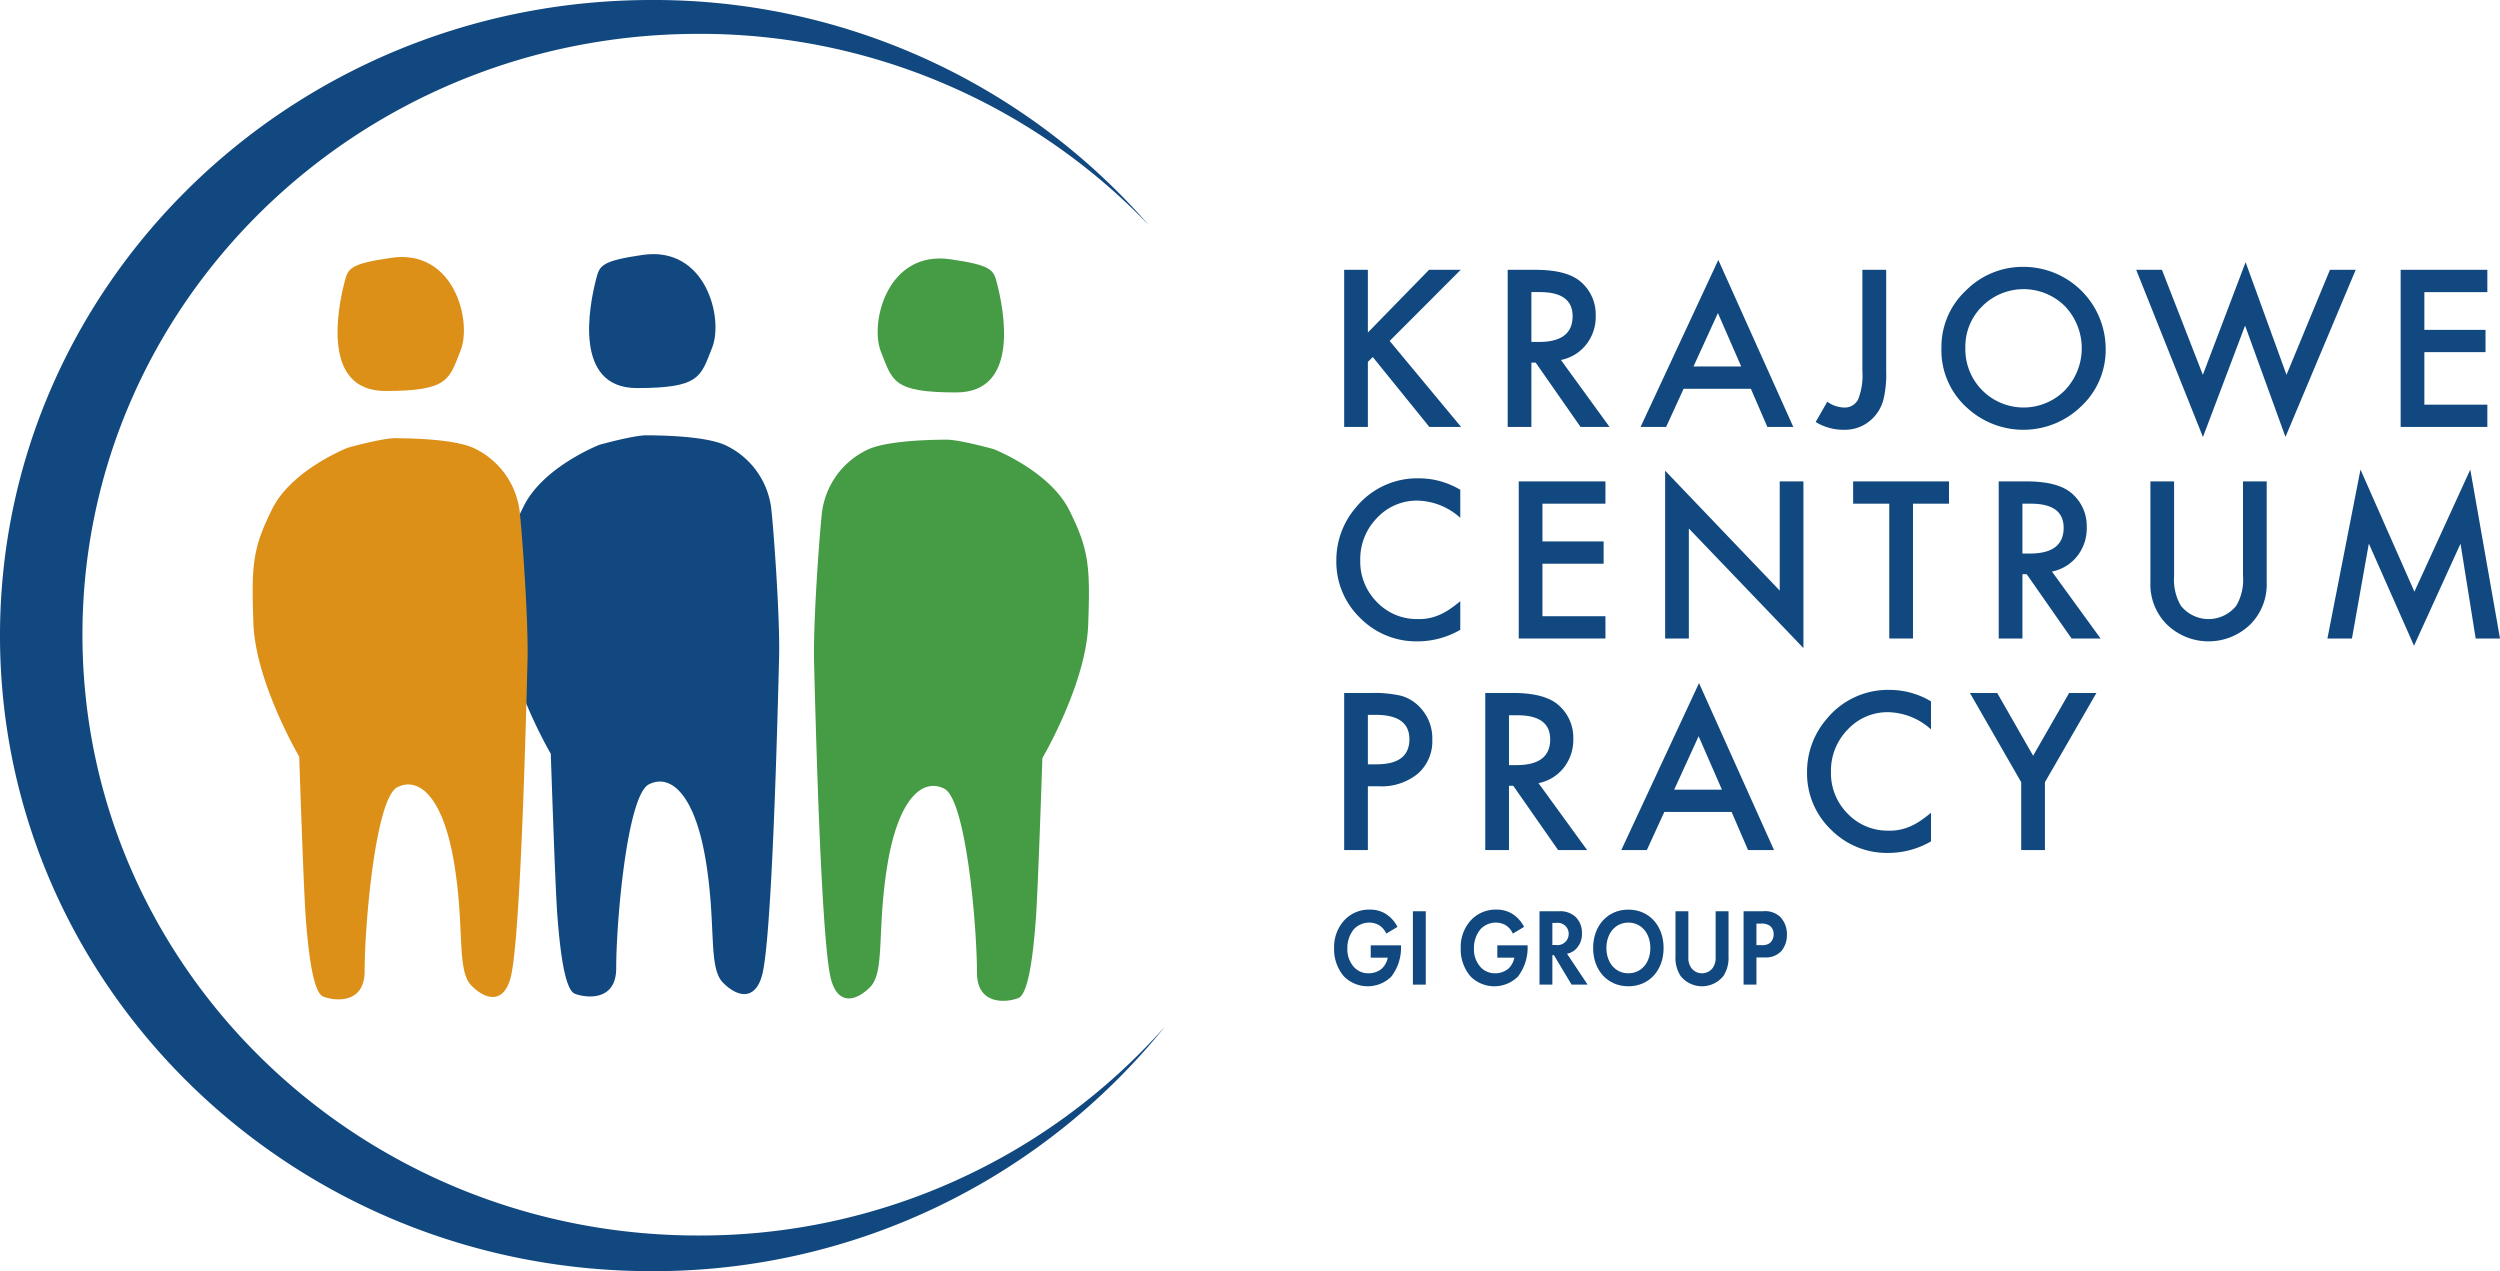 <svg xmlns="http://www.w3.org/2000/svg" viewBox="0 0 397.827 202.281">
  <g id="Layer_2" data-name="Layer 2">
    <g id="logo">
      <g>
        <g>
          <path d="M111.482,196.606c-54.119.21-98.156-42.425-98.361-95.228s43.501-95.778,97.62-95.988A98.848,98.848,0,0,1,182.84,35.854,104.479,104.479,0,0,0,103.269.001C46.019.223-.216,45.685.001,101.543S46.803,202.502,104.053,202.28a104.424,104.424,0,0,0,81.334-38.931A98.799,98.799,0,0,1,111.482,196.606Z" style="fill: #10487f"/>
          <g>
            <g>
              <path d="M95.401,70.775s-8.909,3.471-12.033,9.719S80.013,89.402,80.36,98.774s7.289,21.173,7.289,21.173.694,21.173,1.041,25.685,1.041,11.801,2.777,12.495,6.59,1.274,6.59-4.048c0-7.462,1.74-27.538,5.211-29.273s7.289,1.62,9.024,12.033.347,17.123,2.777,19.553,5.207,2.777,6.248-1.388,1.967-22.33,2.661-50.329c.164-6.602-.926-21.173-1.273-23.95a12.831,12.831,0,0,0-6.942-9.719c-2.857-1.528-9.603-1.719-12.843-1.736C100.822,69.26,95.401,70.775,95.401,70.775Z" style="fill: #10487f"/>
              <path d="M94.903,44.248c.523-1.993.866-2.74,7.371-3.685C112.345,39.1,115.173,50.698,113.33,55.304s-1.843,6.449-11.977,6.449S93.719,48.759,94.903,44.248Z" style="fill: #10487f"/>
            </g>
            <g>
              <path d="M158.121,71.469s8.909,3.471,12.033,9.719,3.355,8.909,3.008,18.28-7.289,21.173-7.289,21.173-.694,21.173-1.041,25.685-1.041,11.801-2.777,12.495-6.59,1.274-6.59-4.048c0-7.462-1.74-27.538-5.211-29.273s-7.289,1.62-9.024,12.033-.347,17.123-2.777,19.553-5.206,2.777-6.248-1.388-1.967-22.33-2.661-50.329c-.164-6.602.926-21.173,1.273-23.95A12.831,12.831,0,0,1,137.758,71.7c2.857-1.528,9.603-1.719,12.843-1.736C152.699,69.954,158.121,71.469,158.121,71.469Z" style="fill: #459c45"/>
              <path d="M158.618,44.942c-.523-1.993-.866-2.74-7.371-3.685-10.071-1.463-12.899,10.135-11.056,14.742s1.843,6.449,11.977,6.449S159.803,49.453,158.618,44.942Z" style="fill: #459c45"/>
            </g>
            <g>
              <path d="M55.368,71.237s-8.909,3.471-12.033,9.719-3.355,8.909-3.008,18.28,7.289,21.173,7.289,21.173.694,21.173,1.041,25.685,1.041,11.801,2.777,12.495,6.59,1.274,6.59-4.048c0-7.462,1.74-27.538,5.211-29.273s7.289,1.62,9.024,12.033.347,17.123,2.777,19.553,5.206,2.777,6.248-1.388,1.967-22.33,2.661-50.329c.164-6.602-.926-21.173-1.273-23.95a12.831,12.831,0,0,0-6.942-9.719c-2.857-1.528-9.603-1.719-12.843-1.736C60.79,69.723,55.368,71.237,55.368,71.237Z" style="fill: #dc9018"/>
              <path d="M54.871,44.711c.523-1.993.866-2.74,7.371-3.685C72.313,39.562,75.141,51.16,73.298,55.767S71.455,62.216,61.32,62.216,53.686,49.222,54.871,44.711Z" style="fill: #dc9018"/>
            </g>
          </g>
        </g>
        <g>
          <path d="M217.671,52.911l9.733-9.975h5.036l-11.303,11.319,11.368,13.683h-5.052l-9.004-11.125-.778.777V67.939H213.9V42.937h3.772Z" style="fill: #10487f"/>
          <path d="M248.388,57.283l7.74,10.655h-4.615l-7.141-10.234h-.681v10.234H239.92V42.937h4.42q4.955,0,7.158,1.862a6.842,6.842,0,0,1,2.428,5.473,7.103,7.103,0,0,1-1.522,4.567A6.788,6.788,0,0,1,248.388,57.283Zm-4.697-2.866h1.199q5.36,0,5.36-4.097,0-3.838-5.215-3.838h-1.345Z" style="fill: #10487f"/>
          <path d="M278.619,61.866H267.915L265.13,67.939h-4.064l12.371-26.573,11.934,26.573h-4.13ZM277.08,58.32l-3.708-8.501L269.485,58.32Z" style="fill: #10487f"/>
          <path d="M300.152,42.937V59.113a17.043,17.043,0,0,1-.405,4.323,6.487,6.487,0,0,1-1.376,2.737,6.273,6.273,0,0,1-5.019,2.218,8.429,8.429,0,0,1-4.421-1.236l1.846-3.233a4.693,4.693,0,0,0,2.575.923,2.38,2.38,0,0,0,2.331-1.278,10.335,10.335,0,0,0,.681-4.466V42.937Z" style="fill: #10487f"/>
          <path d="M308.942,55.324a12.247,12.247,0,0,1,3.87-9.068,12.74,12.74,0,0,1,9.262-3.789A13.075,13.075,0,0,1,335.078,55.47a12.292,12.292,0,0,1-3.854,9.149,13.211,13.211,0,0,1-18.039.421A12.285,12.285,0,0,1,308.942,55.324Zm3.806.041a9.266,9.266,0,0,0,15.82,6.763,9.691,9.691,0,0,0,.033-13.396,9.328,9.328,0,0,0-13.165,0A9.005,9.005,0,0,0,312.748,55.365Z" style="fill: #10487f"/>
          <path d="M344.032,42.937l6.51,16.711,6.801-17.926,6.51,17.926,6.914-16.711h4.097L363.689,69.525,357.261,51.81l-6.704,17.732L339.935,42.937Z" style="fill: #10487f"/>
          <path d="M395.814,46.483H385.79V52.49h9.733v3.546H385.79v8.356h10.024v3.546h-13.796V42.937h13.796Z" style="fill: #10487f"/>
          <path d="M232.375,77.94v4.462a10.461,10.461,0,0,0-6.768-2.737,8.62,8.62,0,0,0-6.494,2.769,9.337,9.337,0,0,0-2.655,6.737,9.111,9.111,0,0,0,2.655,6.639,8.77,8.77,0,0,0,6.51,2.704,7.981,7.981,0,0,0,3.385-.648,9.727,9.727,0,0,0,1.611-.874,19.067,19.067,0,0,0,1.757-1.328v4.558a13.576,13.576,0,0,1-6.801,1.838,12.551,12.551,0,0,1-9.149-3.74,12.402,12.402,0,0,1-3.773-9.101,12.835,12.835,0,0,1,3.158-8.518,12.572,12.572,0,0,1,10.056-4.583A12.809,12.809,0,0,1,232.375,77.94Z" style="fill: #10487f"/>
          <path d="M255.476,80.151H245.452v6.008h9.733v3.546h-9.733V98.06h10.024v3.546H241.68V76.605h13.796Z" style="fill: #10487f"/>
          <path d="M264.975,101.606V74.904L283.208,93.98V76.605h3.773v26.524l-18.234-19.027v17.505Z" style="fill: #10487f"/>
          <path d="M304.414,80.151v21.456h-3.773V80.151h-5.749V76.605H310.146v3.546Z" style="fill: #10487f"/>
          <path d="M326.526,90.951l7.74,10.655h-4.615L322.51,91.373H321.83v10.234h-3.772V76.605h4.42q4.955,0,7.158,1.862a6.842,6.842,0,0,1,2.428,5.473,7.103,7.103,0,0,1-1.522,4.567A6.788,6.788,0,0,1,326.526,90.951ZM321.83,88.085h1.199q5.36,0,5.36-4.097,0-3.838-5.215-3.838H321.83Z" style="fill: #10487f"/>
          <path d="M345.967,76.605V91.653a8.273,8.273,0,0,0,1.053,4.708,5.633,5.633,0,0,0,8.858,0A8.141,8.141,0,0,0,356.93,91.653V76.605h3.773V92.7a9.008,9.008,0,0,1-2.461,6.51,9.52,9.52,0,0,1-13.586,0,9.003,9.003,0,0,1-2.461-6.51V76.605Z" style="fill: #10487f"/>
          <path d="M370.364,101.606l5.263-26.881,8.581,19.432,8.891-19.432,4.728,26.881h-3.87l-2.413-15.092-7.4,16.242-7.189-16.258-2.688,15.108Z" style="fill: #10487f"/>
          <path d="M217.671,125.122v10.153H213.9V110.273h4.274a19.3,19.3,0,0,1,4.745.437,6.37,6.37,0,0,1,2.85,1.652,7.116,7.116,0,0,1,2.154,5.312,6.853,6.853,0,0,1-2.3,5.441,9.097,9.097,0,0,1-6.201,2.008Zm0-3.498h1.409q5.199,0,5.199-3.999,0-3.87-5.36-3.87h-1.248Z" style="fill: #10487f"/>
          <path d="M244.821,124.62l7.74,10.655h-4.615L240.805,125.041h-.681v10.234h-3.772V110.273h4.42q4.955,0,7.158,1.862a6.842,6.842,0,0,1,2.428,5.473,7.103,7.103,0,0,1-1.522,4.567A6.788,6.788,0,0,1,244.821,124.62Zm-4.697-2.866h1.199q5.36,0,5.36-4.097,0-3.838-5.215-3.838h-1.345Z" style="fill: #10487f"/>
          <path d="M275.549,129.203H264.845l-2.785,6.072h-4.064l12.371-26.573,11.934,26.573h-4.13Zm-1.539-3.547-3.708-8.501-3.887,8.501Z" style="fill: #10487f"/>
          <path d="M307.28,111.609V116.07a10.461,10.461,0,0,0-6.768-2.737,8.62,8.62,0,0,0-6.494,2.769,9.338,9.338,0,0,0-2.655,6.737,9.111,9.111,0,0,0,2.655,6.639,8.77,8.77,0,0,0,6.51,2.704,7.982,7.982,0,0,0,3.385-.648,9.726,9.726,0,0,0,1.611-.874,19.065,19.065,0,0,0,1.757-1.328V133.89a13.576,13.576,0,0,1-6.801,1.838,12.55,12.55,0,0,1-9.149-3.74,12.402,12.402,0,0,1-3.773-9.101,12.835,12.835,0,0,1,3.158-8.518,12.573,12.573,0,0,1,10.056-4.583A12.809,12.809,0,0,1,307.28,111.609Z" style="fill: #10487f"/>
          <path d="M321.637,124.474l-8.161-14.201h4.34l5.716,9.991,5.732-9.991h4.34L325.41,124.474v10.801h-3.773Z" style="fill: #10487f"/>
        </g>
        <g>
          <path d="M218.126,150.436h4.818v.14a7.541,7.541,0,0,1-1.543,4.831,5.345,5.345,0,0,1-7.543-.035,6.613,6.613,0,0,1-1.559-4.498,6.305,6.305,0,0,1,1.543-4.341,5.331,5.331,0,0,1,4.142-1.785,4.667,4.667,0,0,1,2.425.613,5.227,5.227,0,0,1,1.969,2.135l-1.78,1.067a3.045,3.045,0,0,0-1.228-1.383,3.171,3.171,0,0,0-1.48-.367,3.358,3.358,0,0,0-2.425,1.032,4.628,4.628,0,0,0-1.056,3.081,4.194,4.194,0,0,0,1.039,2.957,3.072,3.072,0,0,0,2.331.998,3.258,3.258,0,0,0,2.062-.7,3.164,3.164,0,0,0,.992-1.785h-2.708Z" style="fill: #10487f"/>
          <path d="M226.884,145.01v11.674h-2.047V145.01Z" style="fill: #10487f"/>
          <path d="M238.271,150.436h4.818v.14a7.541,7.541,0,0,1-1.543,4.831,5.345,5.345,0,0,1-7.543-.035,6.614,6.614,0,0,1-1.559-4.498,6.305,6.305,0,0,1,1.543-4.341,5.33,5.33,0,0,1,4.142-1.785,4.667,4.667,0,0,1,2.425.613,5.227,5.227,0,0,1,1.969,2.135l-1.78,1.067a3.044,3.044,0,0,0-1.228-1.383,3.171,3.171,0,0,0-1.48-.367,3.359,3.359,0,0,0-2.425,1.032,4.628,4.628,0,0,0-1.056,3.081,4.195,4.195,0,0,0,1.039,2.957,3.072,3.072,0,0,0,2.331.998,3.258,3.258,0,0,0,2.062-.7,3.165,3.165,0,0,0,.992-1.785h-2.708Z" style="fill: #10487f"/>
          <path d="M248.021,145.01a3.613,3.613,0,0,1,2.677.875,3.498,3.498,0,0,1,1.039,2.625,3.315,3.315,0,0,1-1.228,2.748,2.763,2.763,0,0,1-1.149.508l3.275,4.918h-2.551l-2.803-4.69h-.252v4.69h-2.047V145.01Zm-.992,5.373h.582a1.78,1.78,0,0,0,2.016-1.768,1.736,1.736,0,0,0-1.983-1.75h-.614Z" style="fill: #10487f"/>
          <path d="M264.73,150.856c0,3.553-2.3,6.091-5.606,6.091s-5.606-2.538-5.606-6.091,2.3-6.108,5.606-6.108S264.73,147.303,264.73,150.856Zm-2.11,0c0-2.362-1.449-4.043-3.496-4.043s-3.496,1.681-3.496,4.043,1.449,4.025,3.496,4.025S262.62,153.218,262.62,150.856Z" style="fill: #10487f"/>
          <path d="M268.668,145.01v7.333a2.723,2.723,0,0,0,.504,1.733,2.133,2.133,0,0,0,3.338,0,2.723,2.723,0,0,0,.504-1.733V145.01h2.048v7.141a5.322,5.322,0,0,1-.788,3.115,4.346,4.346,0,0,1-6.865,0,5.322,5.322,0,0,1-.788-3.115V145.01Z" style="fill: #10487f"/>
          <path d="M280.512,145.01a3.509,3.509,0,0,1,2.772.893,3.938,3.938,0,0,1,1.07,2.818,4.019,4.019,0,0,1-.866,2.607,3.396,3.396,0,0,1-2.661,1.032h-1.322v4.323h-2.048V145.01Zm-1.008,5.391h.834a1.935,1.935,0,0,0,1.339-.367,1.828,1.828,0,0,0,.566-1.365,1.673,1.673,0,0,0-.582-1.33,2.267,2.267,0,0,0-1.449-.368h-.708Z" style="fill: #10487f"/>
        </g>
      </g>
    </g>
  </g>
</svg>
